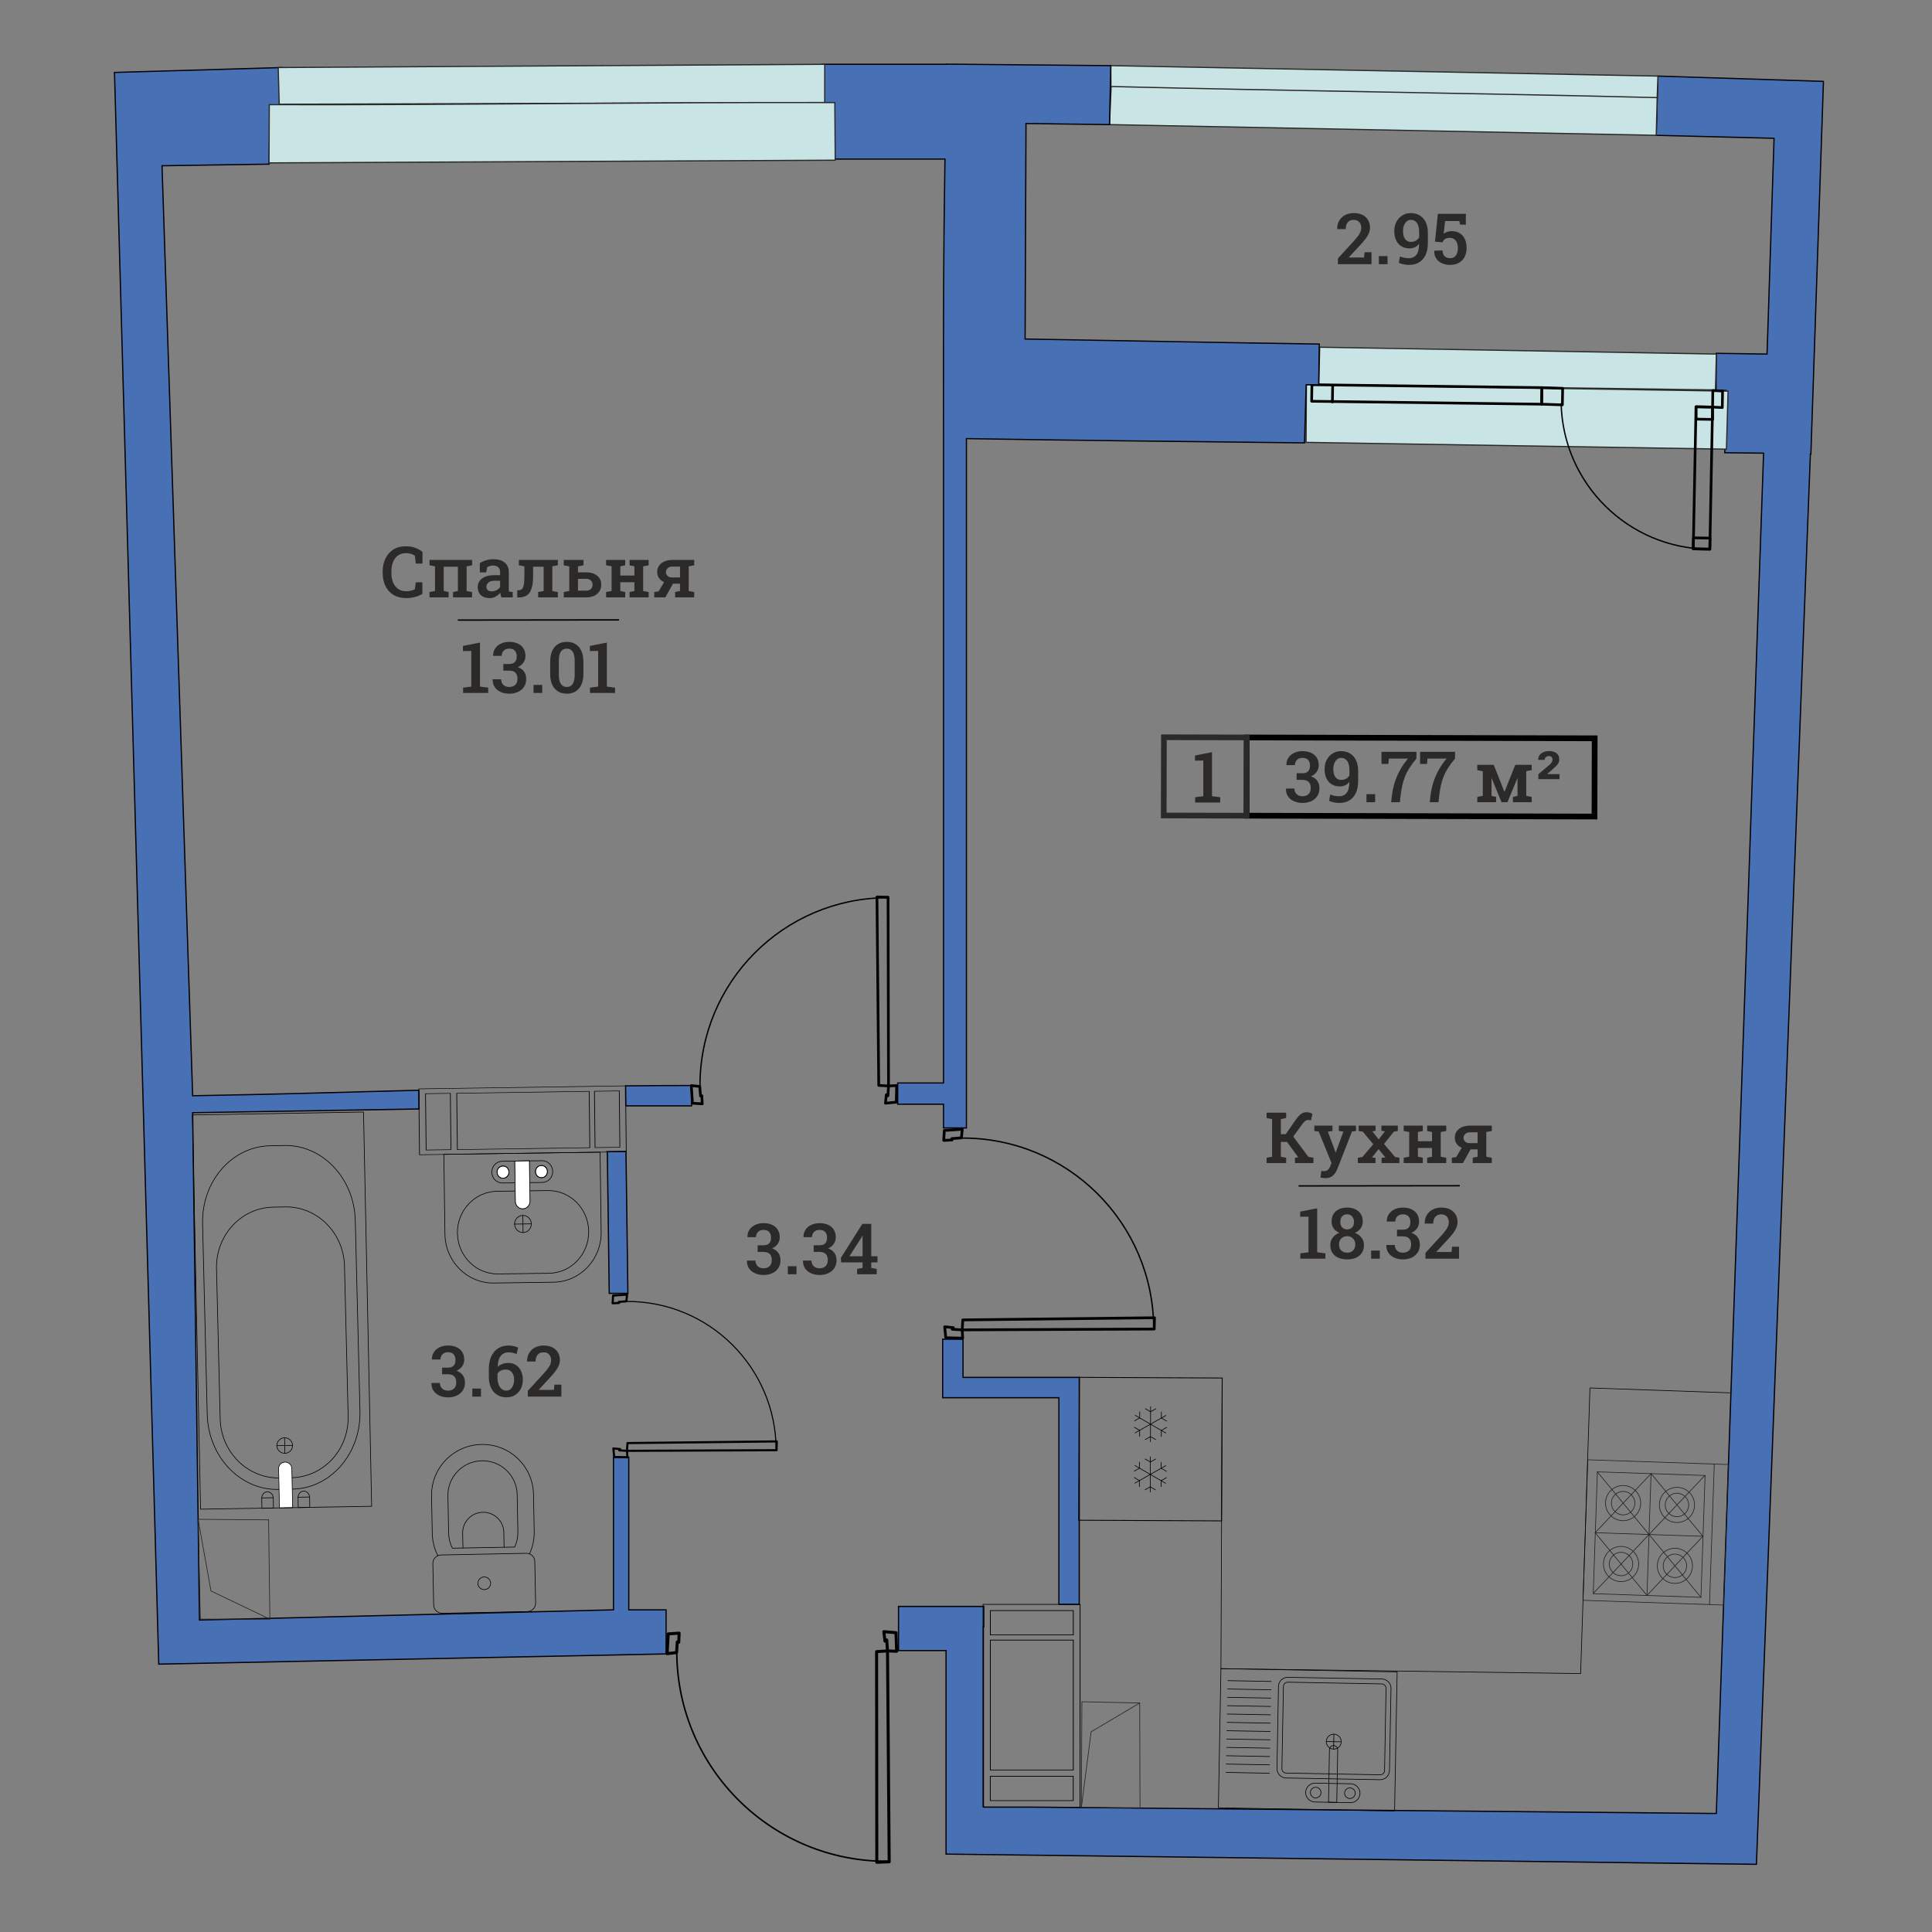 <?xml version="1.0" encoding="UTF-8"?>
<!DOCTYPE svg PUBLIC "-//W3C//DTD SVG 1.1//EN" "http://www.w3.org/Graphics/SVG/1.1/DTD/svg11.dtd">
<!-- Creator: CorelDRAW 2019 (64-Bit) -->
<svg xmlns="http://www.w3.org/2000/svg" xml:space="preserve" width="211.667mm" height="211.667mm" version="1.1" style="shape-rendering:geometricPrecision; text-rendering:geometricPrecision; image-rendering:optimizeQuality; fill-rule:evenodd; clip-rule:evenodd"
viewBox="0 0 21166.66 21166.66"
 xmlns:xlink="http://www.w3.org/1999/xlink"
 xmlns:xodm="http://www.corel.com/coreldraw/odm/2003">
 <rect x="0" y="0" width="21166.66" height="21166.66" fill="#808080" stroke="none"/>
 <defs>
  <style type="text/css">
   <![CDATA[
    .str1 {stroke:#2B2A29;stroke-width:13.23;stroke-miterlimit:22.926}
    .str0 {stroke:#020204;stroke-width:13.41;stroke-miterlimit:22.926}
    .str24 {stroke:#2B2A29;stroke-width:62.06;stroke-miterlimit:22.926}
    .str23 {stroke:black;stroke-width:62.72;stroke-miterlimit:22.926}
    .str12 {stroke:black;stroke-width:7.06;stroke-miterlimit:22.926}
    .str22 {stroke:#020204;stroke-width:7.06;stroke-miterlimit:22.926}
    .str10 {stroke:#231F20;stroke-width:7.06;stroke-miterlimit:22.926}
    .str25 {stroke:black;stroke-width:15.26;stroke-miterlimit:22.926}
    .str11 {stroke:black;stroke-width:7.06;stroke-linecap:round;stroke-linejoin:round;stroke-miterlimit:22.926}
    .str13 {stroke:#231F20;stroke-width:7.06;stroke-linecap:round;stroke-linejoin:round;stroke-miterlimit:22.926}
    .str20 {stroke:black;stroke-width:23.37;stroke-linecap:round;stroke-linejoin:round;stroke-miterlimit:10}
    .str19 {stroke:black;stroke-width:16.47;stroke-linecap:round;stroke-linejoin:round;stroke-miterlimit:10}
    .str7 {stroke:black;stroke-width:29.32;stroke-linecap:round;stroke-linejoin:round;stroke-miterlimit:10}
    .str3 {stroke:black;stroke-width:29.32;stroke-linecap:round;stroke-linejoin:round;stroke-miterlimit:10}
    .str6 {stroke:black;stroke-width:29.32;stroke-linecap:round;stroke-linejoin:round;stroke-miterlimit:10}
    .str5 {stroke:black;stroke-width:29.32;stroke-linecap:round;stroke-linejoin:round;stroke-miterlimit:10}
    .str4 {stroke:black;stroke-width:29.32;stroke-linecap:round;stroke-linejoin:round;stroke-miterlimit:10}
    .str9 {stroke:black;stroke-width:29.32;stroke-linecap:round;stroke-linejoin:round;stroke-miterlimit:10}
    .str8 {stroke:black;stroke-width:29.32;stroke-linecap:round;stroke-linejoin:round;stroke-miterlimit:10}
    .str14 {stroke:black;stroke-width:29.5;stroke-linecap:round;stroke-linejoin:round;stroke-miterlimit:10}
    .str21 {stroke:black;stroke-width:11.67;stroke-linecap:round;stroke-linejoin:round;stroke-miterlimit:10}
    .str2 {stroke:black;stroke-width:14.64;stroke-linecap:round;stroke-linejoin:round;stroke-miterlimit:10}
    .str16 {stroke:black;stroke-width:30.01;stroke-linecap:round;stroke-linejoin:round;stroke-miterlimit:10}
    .str15 {stroke:black;stroke-width:14.73;stroke-linecap:round;stroke-linejoin:round;stroke-miterlimit:10}
    .str17 {stroke:black;stroke-width:14.99;stroke-linecap:round;stroke-linejoin:round;stroke-miterlimit:10}
    .str18 {stroke:black;stroke-width:32.97;stroke-linecap:round;stroke-linejoin:round;stroke-miterlimit:10}
    .fil7 {fill:none}
    .fil5 {fill:none;fill-rule:nonzero}
    .fil2 {fill:none;fill-rule:nonzero}
    .fil3 {fill:#4770B5}
    .fil4 {fill:#C8E4E4}
    .fil8 {fill:#2B2A29;fill-rule:nonzero}
    .fil6 {fill:white;fill-rule:nonzero}
    .fil0 {fill:#4770B5}
    .fil1 {fill:#C8E4E4}
   ]]>
  </style>
 </defs>
 <g id="Layer_x0020_1">
  <path class="fil0 str0" d="M19977.4 891.52l-1813.25 -57.92 -18.76 648.98 1290.92 32.52 -71.55 2202.16 -5.62 161.67 -556.79 -7.92 -1.35 405.44 110.05 1.59 -14.78 681.95c141.96,1.25 283.57,2.87 425.17,4.79l-517.66 14903.3 -7487.77 -69.54 -538.23 -0.05 0 -4.95 -3.94 -0.04 0 -1970.52 4.59 0 0.07 -223.08 -934.48 0 0 483.34 520.84 0 0 2229.9 8878.25 111.87 591.13 -15452.06 5.47 0.09 137.69 -4081.52zm-8153.25 16685.56l0 -2263.72 0 -223.08 -223.07 0 -1050.33 0 0 -418.28 -223.08 0 0 418.28 0 223.08 223.08 0 1050.33 0 0 2263.7 223.07 0.02z"/>
  <g id="_1844725532512">
   <polygon class="fil1 str1" points="18804.15,3878.96 14458.28,3803.9 14447.83,4212.54 18794.11,4272.06 "/>
   <polygon class="fil1 str1" points="18932.54,4285.05 14312.69,4213.84 14309.11,4846.46 18914.63,4921.03 "/>
   <path class="fil2 str2" d="M18718.35 6016.87c-879.51,-10.08 -1593.22,-714.64 -1614.66,-1593.97"/>
   <polyline class="fil2 str3" points="18581.25,4456.83 18551.28,6013.25 18732.52,6016.31 18762.48,4459.92 18581.25,4456.83 "/>
   <polyline class="fil2 str4" points="18762.48,4459.92 18763.74,4595 18582.5,4591.93 18581.25,4456.83 18762.48,4459.92 "/>
   <polyline class="fil2 str5" points="18734.58,5895.52 18732.52,6016.31 18551.28,6013.25 18553.35,5892.44 18734.58,5895.52 "/>
   <polyline class="fil2 str6" points="14370.05,4396.08 16889.74,4428.16 16892.83,4246.92 14373.11,4214.85 14370.05,4396.08 "/>
   <line class="fil2 str7" x1="14600.48" y1="4222.24" x2="14597.41" y2= "4403.48" />
   <polyline class="fil2 str8" points="18872.1,4284.05 18765.55,4278.68 18762.48,4459.92 18869.02,4465.28 18872.1,4284.05 "/>
   <polyline class="fil2 str9" points="17120.19,4254.32 16892.83,4246.92 16889.74,4428.16 17117.13,4435.56 17120.19,4254.32 "/>
  </g>
  <g id="_1844725528992">
   <path class="fil1 str1" d="M18164.16 833.61c-1998.2,-38.11 -3996.37,-76.22 -5994.57,-114.33l1.81 262.15 5982.9 124.97 9.86 -272.79z"/>
   <path class="fil1 str1" d="M18155.87 1069.38c-1994.09,-49.05 -3988.25,-72.53 -5982.34,-121.6l-18 417.45 5989.87 117.35 10.47 -413.2z"/>
  </g>
  <path class="fil3 str0" d="M10370.57 704.32l-1362.83 0 0 443.68 130.13 0 0 594.76 1215.01 0c-16.2,1046.73 -17.84,1636.8 -16.04,3058.36l0 7063.83 -501.76 0 0 232.37 501.76 0 0 260.25 251.12 0 0 -260.25 0 -232.37 0 -7059.46c1234.69,20.85 2469.33,31.93 3704.12,46.61l18.04 -637.51 137.12 0.48 6.33 -445.52c-1198.58,-17.96 -2024.16,-34.76 -3222.67,-55.36l9.76 -2361.13 914.87 12.17 14.07 -645.94 -1799 -16.64 -0.03 1.67z"/>
  <path class="fil3 str0" d="M1739.19 18231.97l5558.36 -111.87 0 -483.01 -408.98 0 0 -1673.09 -167.31 0 0 1673.09 -4536.03 111.86 -74.58 -5558.46 2480.33 -40.78 -2.16 -205.17c-829.19,22.53 -1657.64,46.78 -2478.17,60.05l-335.58 -10188.6 1172.12 -17.54 15.45 -632.19 147.68 -6.98 -16.73 -419.21 -1839.14 53.56 484.74 17438.34zm4914.41 -5614.48l21.08 1552.49 204.49 0 -21.12 -1555.41 -204.45 2.92zm202.39 -501.58l720.61 0 0 -223.19c-240.35,0 -481.4,1.47 -722.92,4.07l2.31 219.12z"/>
  <g id="_1844725527968">
   <path class="fil4 str1" d="M9035.68 704.31c-1995.9,11.89 -3991.79,23.75 -5987.69,35.63l11.07 402.29 5976.41 -18.89 0.21 -419.03z"/>
   <path class="fil4 str1" d="M9146.26 1123.76c-2065.56,-5.37 -4130.25,28.32 -6195.82,22.94l-3.25 638.08 6203.46 -29.68 -4.39 -631.34z"/>
  </g>
  <g id="_1844725527040">
   <polygon class="fil5 str10" points="12486.47,18657.48 11853.05,18644.15 11847.24,19802.79 12489.64,19809.91 "/>
   <path class="fil5 str10" d="M12486.56 18657.48l-532.5 315.99 -106.81 829.9m639.31 -1145.89l0 0 0 0z"/>
  </g>
  <g id="_1844725520832">
   <path class="fil5 str11" d="M3814.43 15516.04c8.79,364.66 -268.94,666.16 -619.31,673.28l-131.6 2.55c-350.26,7.37 -642.59,-282.7 -651.42,-647.1l-39.98 -1645.88c-8.79,-364.35 268.84,-666.36 619.14,-673.47l131.81 -2.65c350.36,-7.18 642.45,282.98 651.15,647.38l40.21 1645.89z"/>
   <path class="fil5 str11" d="M3943.61 15461.29c11.12,462.58 -319.64,844.99 -737.83,853.22l-156.98 3.28c-417.95,8.79 -767.33,-359.53 -778.59,-822.07l-50.78 -2088.85c-11.05,-462.54 319.58,-845.27 737.63,-853.81l157.42 -3.28c417.91,-8.67 766.99,360.02 778.05,822.46l51.08 2089.05z"/>
   <path class="fil5 str11" d="M3117.63 15752.17c47.58,-0.82 87.18,36.73 88.08,83.51 0.84,46.9 -37.1,85.45 -84.62,86.31 -47.62,0.73 -87.08,-36.5 -87.98,-83.44 -0.86,-46.89 36.93,-85.74 84.52,-86.38z"/>
   <path class="fil6 str11" d="M3206.37 16517.95l-9.39 -429.09c-0.86,-39.49 -33.87,-70.9 -73.66,-70.24 -40.34,0.47 -71.87,33.09 -70.98,72.46l9.76 429.87 144.27 -3z"/>
   <path class="fil5 str11" d="M2995.8 16522.04l-1.48 -107.84c-0.79,-39.63 -29.87,-70.99 -64.73,-70.57 -35.25,0.48 -62.74,32.89 -61.95,72.42l1.85 108.3 126.31 -2.31z"/>
   <line class="fil5 str11" x1="2866.89" y1="16410.89" x2="2993.24" y2= "16408.58" />
   <line class="fil5 str11" x1="3264.67" y1="16403.44" x2="3391.01" y2= "16401.06" />
   <path class="fil5 str11" d="M3393.66 16514.46l-1.41 -107.74c-0.82,-39.67 -29.87,-71.21 -64.73,-70.55 -35.31,0.35 -62.85,33 -61.99,72.46l1.81 108.2 126.32 -2.37z"/>
   <line class="fil5 str11" x1="3121.32" y1="15919.81" x2="3117.94" y2= "15752.37" />
   <line class="fil5 str11" x1="3033.15" y1="15838.46" x2="3205.85" y2= "15835.64" />
   <polygon class="fil5 str11" points="3982.56,12183.13 2108.11,12215.04 2197.28,16534.45 4071.72,16502.62 "/>
  </g>
  <g id="_1844725519616">
   <path class="fil5 str11" d="M5868.12 17562.36c0.93,50.42 -39.65,92.75 -90.33,93.65l-932.9 18.49c-50.84,0.84 -92.6,-39.58 -93.68,-90.11l-8.82 -454.95c-0.95,-50.82 39.28,-92.43 90.16,-93.52l933.04 -18.06c50.6,-1.12 92.67,38.7 93.54,89.6l8.99 454.9z"/>
   <path class="fil5 str11" d="M5800.87 17024.14c34.89,-74.51 53.58,-157.8 51.85,-245.69l-7.86 -407.71c-6,-307.68 -261,-551.79 -569.52,-545.55 -308.67,5.99 -553.48,259.77 -547.44,567.44l8.05 407.85c1.45,87.61 23.45,170.14 61.05,243.14"/>
   <path class="fil5 str11" d="M4956.39 16961.94c-25.78,-51.17 -40.1,-106.8 -41.32,-164.8l-7.87 -407.97c-4.1,-208.46 163.09,-381.1 371.94,-385.3 209.6,-4.06 382.7,162.11 386.92,370.38l7.67 407.87c1.12,57.61 -10.5,114.07 -34.96,166.92l-682.38 12.9z"/>
   <path class="fil5 str11" d="M5072.01 16959.51l-3.24 -162.43c-2.35,-123.97 96.8,-226.58 221.32,-228.93 124.2,-2.69 227.29,96.25 229.78,219.99l3.01 163.07"/>
   <path class="fil5 str11" d="M5235.91 17347.42c0.78,38.39 32.36,68.78 70.96,67.89 38.29,-0.67 69.01,-32.33 68.28,-70.54 -0.7,-38.37 -32.54,-68.77 -71.05,-68.02 -38.2,0.74 -69.06,32.43 -68.19,70.67z"/>
  </g>
  <g id="_1844725514624">
   <path class="fil5 str11" d="M4862.64 12646.59l11.95 874.89c4.13,299.71 244.44,539.32 536.56,535.1l654.16 -9.08c292.04,-4.06 525.06,-250.09 520.92,-549.69l-11.8 -874.8 -1711.79 23.58z"/>
   <path class="fil5 str11" d="M6014.77 13949.55l-555.94 7.71c-243.81,3.48 -443.73,-196.57 -447.46,-446.87 -3.41,-250 191.41,-455.68 435.17,-458.98l555.91 -7.71c243.55,-3.37 443.87,196.97 447.22,446.53 3.36,250.29 -191.32,455.94 -434.9,459.32z"/>
   <path class="fil5 str11" d="M5937.96 12716.39l-435.31 5.94c-64.32,0.97 -115.62,55.34 -114.66,120.72 0.82,65.71 53.09,118.56 117.92,117.68l435.28 -6.16c64.17,-0.69 115.31,-54.76 114.28,-120.81 -0.84,-65.44 -53.67,-118.2 -117.51,-117.37z"/>
   <path class="fil5 str11" d="M5730.75 13503.64c-50.6,0.66 -92.38,-40.93 -93,-92.65 -0.66,-52.09 39.81,-94.82 90.41,-95.49 50.63,-0.63 92.39,40.81 92.94,92.79 0.87,51.92 -39.68,94.79 -90.35,95.35z"/>
   <path class="fil6 str11" d="M5640.31 12720.81l6.07 440.74c0.6,45.63 36.87,82.04 80.79,81.44 44.49,-0.55 79.62,-38.04 78.84,-83.4l-6.32 -441.3 -159.38 2.52z"/>
   <path class="fil6 str11" d="M5640.31 12720.81l6.07 440.74c0.6,45.63 36.87,82.04 80.79,81.44 44.49,-0.55 79.62,-38.04 78.84,-83.4l-6.32 -441.3 -159.38 2.52z"/>
   <path class="fil6 str12" d="M5997.01 12834.55c0.72,37.5 -27.81,67.74 -63.74,68.13 -36.99,0.8 -65.99,-28.87 -66.63,-66.26 -0.47,-36.8 28.31,-67.03 64.75,-67.7 35.96,-0.43 65.07,29.07 65.62,65.83z"/>
   <path class="fil5 str11" d="M5932.86 12902.96c-35.95,0.54 -65.65,-29.08 -66.18,-66.18 -0.43,-37.09 28.28,-67.43 64.26,-67.86 36.07,-0.54 65.88,29.11 66.23,66.13 0.7,36.96 -28.27,67.52 -64.31,67.91z"/>
   <path class="fil6 str12" d="M5576.08 12840.5c0.5,37.39 -28.18,67.8 -64.39,68.26 -36.32,0.56 -65.39,-29.02 -65.75,-66.36 -0.58,-36.99 27.95,-67.38 63.86,-67.8 36.32,-0.47 65.66,29.03 66.28,65.9z"/>
   <path class="fil5 str11" d="M5511.83 12908.87c-35.81,0.46 -65.39,-29.1 -66.08,-66.17 -0.29,-36.94 28.32,-67.73 64.47,-68 35.91,-0.61 65.43,29.03 65.93,66.23 0.42,36.84 -28.34,67.41 -64.32,67.94z"/>
   <line class="fil5 str11" x1="5728.17" y1="13317.77" x2="5730.54" y2= "13503.41" />
   <line class="fil5 str11" x1="5821.24" y1="13408.23" x2="5637.68" y2= "13410.99" />
  </g>
  <g id="_1847154306960">
   <rect class="fil5 str12" transform="matrix(1.312 0.006 0.006 -1.312 11818.1 16655.3)" width="1192.98" height="1192.95"/>
   <polyline class="fil5 str12" points="12663.57,15773.27 12604.36,15738.94 12544.62,15772.82 "/>
   <line class="fil5 str12" x1="12605.74" y1="15407.44" x2="12604.02" y2= "15798.43" />
   <polyline class="fil5 str12" points="12546.17,15432.6 12605.44,15466.85 12665.15,15433.19 "/>
   <polyline class="fil5 str12" points="12485.77,15739.01 12485.78,15670.43 12426.12,15635.56 "/>
   <line class="fil5 str12" x1="12776.28" y1="15505.91" x2="12433.5" y2= "15699.93" />
   <polyline class="fil5 str12" points="12723.96,15466.9 12724.02,15535.41 12783.57,15570.27 "/>
   <polyline class="fil5 str12" points="12426.51,15568.72 12486.27,15534.35 12487.01,15465.99 "/>
   <line class="fil5 str12" x1="12775.38" y1="15701.47" x2="12434.39" y2= "15504.44" />
   <polyline class="fil5 str12" points="12783.3,15637.26 12723.5,15671.44 12722.82,15740.02 "/>
   <polyline class="fil5 str12" points="12661.23,16323.65 12601.82,16289.35 12542.14,16323.13 "/>
   <line class="fil5 str12" x1="12603.17" y1="15957.78" x2="12601.61" y2= "16348.99" />
   <polyline class="fil5 str12" points="12543.72,15983.11 12603.09,16017.42 12662.8,15983.61 "/>
   <polyline class="fil5 str12" points="12483.26,16289.45 12483.27,16220.98 12423.75,16186.08 "/>
   <line class="fil5 str12" x1="12773.79" y1="16056.46" x2="12431.01" y2= "16250.52" />
   <polyline class="fil5 str12" points="12721.44,16017.41 12721.68,16085.93 12781.13,16120.64 "/>
   <polyline class="fil5 str12" points="12423.99,16119.13 12483.96,16084.91 12484.57,16016.29 "/>
   <line class="fil5 str12" x1="12772.79" y1="16251.9" x2="12431.91" y2= "16054.85" />
   <polyline class="fil5 str12" points="12780.89,16187.61 12721.02,16222 12720.31,16290.51 "/>
  </g>
  <g id="_1846716949440">
   <line class="fil5 str13" x1="17476.34" y1="16792.11" x2="18088.95" y2= "16144.58" />
   <line class="fil5 str13" x1="17498.84" y1="16124.12" x2="18066.29" y2= "16811.49" />
   <line class="fil5 str13" x1="17453.81" y1="17459.01" x2="18066.35" y2= "16811.61" />
   <line class="fil5 str13" x1="17476.34" y1="16792.11" x2="18043.82" y2= "17479.06" />
   <line class="fil5 str13" x1="17476.34" y1="16792.11" x2="18656.53" y2= "16831.48" />
   <polygon class="fil5 str13" points="18680.6,16165.16 17500.53,16125.25 17455.53,17460.13 18635.55,17500 "/>
   <polygon class="fil5 str13" points="18935.3,16044.91 17395.53,15993.12 17343.5,17532.73 18883.39,17584.67 "/>
   <path class="fil5 str13" d="M17720.04 17013.2c67.52,-21.95 139.98,14.91 162.04,82.22 21.86,67.37 -14.9,139.77 -82.34,161.8 -67.33,21.86 -139.9,-15.04 -161.77,-82.18 -21.89,-67.37 14.81,-139.97 82.07,-161.84z"/>
   <path class="fil5 str13" d="M17700.27 16951.92c101.23,-32.83 210.03,22.52 243,123.59 32.98,100.93 -22.31,209.86 -123.49,243.05 -101.09,32.84 -210.09,-22.63 -242.94,-123.55 -33.14,-101.12 22.2,-210.03 123.43,-243.09z"/>
   <path class="fil5 str13" d="M17974.93 16474.35c-3.68,106.24 -92.83,189.57 -199.29,185.94 -106.4,-3.87 -189.7,-93.09 -186.07,-199.51 3.77,-106.13 93.1,-189.28 199.44,-185.63 106.38,3.7 189.71,92.93 185.92,199.2z"/>
   <path class="fil5 str13" d="M17910.96 16472.61c-2.24,70.74 -61.84,126.33 -132.76,124.01 -70.67,-2.2 -126.51,-61.74 -124.17,-132.89 2.37,-70.53 61.89,-126.43 132.67,-123.88 70.99,2.19 126.67,61.56 124.26,132.76z"/>
   <line class="fil5 str13" x1="18656.53" y1="16831.47" x2="18043.86" y2= "17479.03" />
   <line class="fil5 str13" x1="18634.29" y1="17498.81" x2="18066.29" y2= "16811.47" />
   <line class="fil5 str13" x1="18088.87" y1="16144.3" x2="18043.82" y2= "17479.06" />
   <line class="fil5 str13" x1="18781.33" y1="16039.75" x2="18729.03" y2= "17579.48" />
   <line class="fil5 str13" x1="18678.83" y1="16164.35" x2="18066.25" y2= "16811.43" />
   <line class="fil5 str13" x1="18656.53" y1="16831.58" x2="18088.8" y2= "16144.25" />
   <path class="fil5 str13" d="M18290.34 16971.97c100.88,-32.91 209.84,22.32 242.77,123.48 32.89,100.92 -22.2,209.74 -123.5,242.63 -100.93,32.98 -209.7,-22.2 -242.75,-123.27 -32.73,-101.14 22.53,-209.91 123.48,-242.84z"/>
   <path class="fil5 str13" d="M18310.25 17032.82c67.52,-21.99 139.95,14.84 161.95,82.49 22.14,67.35 -14.84,140.12 -82.28,161.84 -67.45,22.07 -140.1,-14.71 -162.08,-82.26 -22.09,-67.38 14.92,-140.01 82.41,-162.07z"/>
   <path class="fil5 str13" d="M18501.04 16492.44c-2.61,71.02 -62.13,126.48 -132.92,123.96 -70.85,-2.43 -126.57,-61.94 -123.96,-132.85 2.31,-70.73 61.97,-126.22 132.84,-123.9 70.92,2.57 126.35,62.13 124.04,132.79z"/>
   <path class="fil5 str13" d="M18565 16494.42c-3.59,106.52 -92.91,189.57 -199.14,185.82 -106.16,-3.71 -189.67,-92.92 -186.03,-199.19 3.88,-106.15 93.01,-189.46 199.32,-185.77 106.38,3.58 189.6,92.9 185.85,199.14z"/>
  </g>
  <g id="_1844886773984">
   <path class="fil5 str11" d="M15239.62 18498.26c1.04,-56.35 -43.64,-102.24 -99.41,-103.36l-1029.76 -18.41c-56.41,-1.11 -102.22,43.25 -103.81,99.17l-16.36 900.23c-1.16,55.47 43.68,101.65 99.92,103.28l1029.37 19c56.11,0.66 102.35,-44.1 103.17,-99.99l16.88 -899.92z"/>
   <path class="fil5 str11" d="M14091.24 19425.28c-26.33,-0.54 -47.42,-22.05 -47,-48.41l16.83 -899.92c0.09,-26.04 22.01,-47.47 48.2,-47.13l1030.05 18.87c25.64,0.56 46.44,22.44 46,48.45l-16.17 900.18c-0.5,26.36 -22.14,47.2 -48.45,46.9l-1029.46 -18.94z"/>
   <path class="fil5 str11" d="M14535.08 19108.31c-14.9,-42.51 7.71,-89.15 50.36,-104.15 42.54,-14.9 89.26,7.56 104.26,50.26 14.91,42.51 -7.7,89.15 -50.43,104.08 -42.62,14.99 -89.23,-7.5 -104.19,-50.19z"/>
   <line class="fil5 str11" x1="14613.77" y1="18999.35" x2="14610.81" y2= "19160.13" />
   <line class="fil5 str11" x1="14530.45" y1="19080.05" x2="14694.46" y2= "19082.89" />
   <path class="fil5 str11" d="M14899.9 19647.87c0.85,-56.86 -44.95,-104.37 -101.72,-105l-388.12 -7.15c-57.22,-1.44 -104.77,44.29 -105.28,100.8 -1.32,57.44 44.36,104.7 101.22,105.95l387.98 7.22c57.61,1.03 105.01,-44.74 105.92,-101.82z"/>
   <path class="fil5 str11" d="M14645.4 19746.78l10.56 -576.8c0.45,-24.83 -19.01,-45.74 -44.22,-46.27 -25.13,-0.57 -45.77,19.15 -46.68,44.39l-10.09 576.75 90.43 1.93z"/>
   <path class="fil5 str11" d="M14847.76 19647.09c-0.74,32.2 -27.27,57.76 -59.32,57.06 -32.02,-0.66 -57.62,-27.26 -56.89,-59.34 0.5,-32.17 27.12,-57.7 59.11,-57.07 32.27,0.68 57.66,27.26 57.1,59.35z"/>
   <path class="fil5 str11" d="M14472.89 19640.11c-0.58,32.32 -27.15,58.27 -59.32,57.7 -32.25,-0.46 -57.92,-27.02 -57.39,-59.34 0.48,-32.42 26.9,-58.26 59.28,-57.68 32.13,0.43 57.9,27.04 57.43,59.32z"/>
   <polygon class="fil5 str11" points="13348.35,19805.72 15278.82,19841.02 15306.86,18316.85 13376.4,18281.38 "/>
   <line class="fil5 str11" x1="13451.9" y1="18412.84" x2="13926.29" y2= "18421.46" />
   <line class="fil5 str11" x1="13450.23" y1="18504.29" x2="13924.85" y2= "18513.17" />
   <line class="fil5 str11" x1="13448.24" y1="18595.54" x2="13923.24" y2= "18604.22" />
   <line class="fil5 str11" x1="13446.67" y1="18687.22" x2="13921.1" y2= "18695.62" />
   <line class="fil5 str11" x1="13444.94" y1="18778.48" x2="13919.9" y2= "18787.16" />
   <line class="fil5 str11" x1="13443.69" y1="18870" x2="13918.27" y2= "18878.42" />
   <line class="fil5 str11" x1="13441.45" y1="18961.42" x2="13916.49" y2= "18969.8" />
   <line class="fil5 str11" x1="13439.9" y1="19052.48" x2="13914.55" y2= "19060.9" />
   <line class="fil5 str11" x1="13438.54" y1="19144.02" x2="13913.04" y2= "19152.71" />
   <line class="fil5 str11" x1="13436.56" y1="19235.43" x2="13911.16" y2= "19244.2" />
   <line class="fil5 str11" x1="13434.75" y1="19326.79" x2="13909.78" y2= "19335.28" />
   <line class="fil5 str11" x1="13433.36" y1="19418.22" x2="13908.23" y2= "19427.2" />
  </g>
  <g id="_1844886755808">
   <polygon class="fil5 str10" points="2956.74,17739.29 2195.02,17739.01 2170.1,16645.19 2942.72,16651.53 "/>
   <path class="fil5 str10" d="M2956.85 17739.3l-645.42 -309.1 -141.32 -785.56m786.74 1094.66l0 0 0 0z"/>
  </g>
  <g id="_1844727272752">
   <polyline class="fil5 str14" points="9734.55,11897.86 9824.11,11893.1 9819.21,12075.42 9700.84,12086.56 9710.5,11993.81 9728.07,12005 9734.55,11897.86 "/>
   <polyline class="fil5 str14" points="7693.71,12093.38 7586.54,12086.95 7573.86,11893.4 7666.62,11903.06 7674.57,12007.01 7688.95,12003.82 7693.71,12093.38 "/>
   <polyline class="fil5 str14" points="9729.35,9829.93 9607.8,9826.69 9627.37,11891.4 9734.55,11897.86 9729.35,9829.93 "/>
   <path class="fil5 str15" d="M7668.81 11898.12c-3.23,-1135.98 915.06,-2059.53 2051.07,-2062.77"/>
  </g>
  <g id="_1844727267056">
   <polyline class="fil5 str16" points="10541.88,14569.73 10546.88,14660.82 10361.42,14656.15 10349.88,14535.77 10444.25,14545.44 10432.89,14563.33 10541.88,14569.73 "/>
   <polyline class="fil5 str16" points="10339.45,12494.14 10345.81,12385.12 10542.66,12371.89 10533,12466.25 10427.28,12474.52 10430.55,12489.14 10339.45,12494.14 "/>
   <polyline class="fil5 str16" points="12645.36,14560.84 12648.45,14437.19 10548.27,14460.7 10541.88,14569.73 12645.36,14560.84 "/>
   <path class="fil5 str17" d="M10538.03 12468.47c1155.51,-5.26 2096.53,927.21 2101.8,2082.75"/>
  </g>
  <g id="_1844727259376">
   <polyline class="fil5 str18" points="9723.42,18086.84 9823.56,18091.1 9815.95,17887.42 9683.54,17876.35 9695.42,17979.9 9714.93,17967.18 9723.42,18086.84 "/>
   <polyline class="fil5 str18" points="7440.45,17892.29 7320.76,17900.73 7308.87,18117.17 7412.41,18105.29 7420.07,17989.03 7436.19,17992.43 7440.45,17892.29 "/>
   <polyline class="fil5 str18" points="9741.87,20397.84 9606.08,20402.9 9603.73,18095.32 9723.42,18086.84 9741.87,20397.84 "/>
   <path class="fil5 str19" d="M7414.92 18110.79c9.71,1269.52 1046.76,2290.82 2316.31,2281.11"/>
  </g>
  <g id="_1846558257264">
   <polyline class="fil5 str20" points="6869.61,15895.06 6873.5,15966 6729.06,15962.36 6720.08,15868.61 6793.57,15876.14 6784.73,15890.08 6869.61,15895.06 "/>
   <polyline class="fil5 str20" points="6711.96,14278.59 6716.91,14193.68 6870.22,14183.38 6862.69,14256.87 6780.36,14263.31 6782.9,14274.7 6711.96,14278.59 "/>
   <polyline class="fil5 str20" points="8507.8,15888.14 8510.2,15791.84 6874.59,15810.15 6869.61,15895.06 8507.8,15888.14 "/>
   <path class="fil5 str21" d="M6866.61 14258.6c899.91,-4.1 1632.78,722.11 1636.89,1622.05"/>
  </g>
  <path class="fil7 str22" d="M13389.97 15097.16l-13.56 3184.22 3940.64 53.91m0 0l102.18 -3129.01 1544.6 53.65"/>
  <g id="_1846558275920">
   <rect class="fil5 str12" transform="matrix(-1.096 0.016 -0.009 -0.828 6861.28 12618.4)" width="2066.57" height="871.82"/>
   <rect class="fil5 str12" transform="matrix(-1.096 0.016 -0.009 -0.828 4940.68 12595.6)" width="248.12" height="745.43"/>
   <rect class="fil5 str12" transform="matrix(-1.096 0.016 -0.009 -0.828 6791.28 12569.1)" width="248.12" height="745.43"/>
   <rect class="fil5 str12" transform="matrix(-1.096 0.016 -0.009 -0.828 6461.8 12573.8)" width="1323.94" height="745.43"/>
  </g>
  <g id="_1847515944480">
   <rect class="fil5 str12" transform="matrix(-0 1.075 -1.219 -0 11833.1 17577.1)" width="2066.57" height="871.82"/>
   <rect class="fil5 str12" transform="matrix(-0 1.075 -1.219 -0 11758.2 19460.3)" width="248.12" height="745.43"/>
   <rect class="fil5 str12" transform="matrix(-0 1.075 -1.219 -0 11758.8 17645.2)" width="248.12" height="745.43"/>
   <rect class="fil5 str12" transform="matrix(-0 1.075 -1.219 -0 11758.7 17968.4)" width="1323.94" height="745.43"/>
  </g>
  <g id="_1847515926272">
   <polygon class="fil5 str23" points="17468.96,8945.85 17471.07,8088.96 13659.37,8079.58 13657.26,8936.47 "/>
   <polygon class="fil5 str24" points="12749.61,8934.24 13657.26,8936.47 13659.37,8079.32 12751.72,8077.09 "/>
   <path class="fil8" d="M14270.14 8796.96c-34.67,-0.13 -65.84,-6.21 -93.4,-18.63 -27.68,-12.41 -49.54,-30.14 -65.45,-53.29 -15.91,-23.02 -23.41,-50.96 -22.76,-83.56l0.77 -2.2 92.1 0c0,16.69 3.62,31.17 10.87,43.72 7.11,12.55 17.33,22.38 30.65,29.62 13.33,7.12 28.98,10.74 47.22,10.74 28.07,0 50.06,-7.76 66.1,-23.28 16.03,-15.53 24.05,-37.9 24.05,-66.88 0,-29.36 -7.63,-51.48 -22.76,-66.49 -15.14,-15.13 -38.55,-22.63 -70.11,-22.63l-62.09 0 0 -72.7 63.64 0c19.41,0 35.32,-3.36 47.6,-10.09 12.16,-6.72 21.22,-16.3 26.91,-28.71 5.69,-12.55 8.54,-27.43 8.54,-44.63 0,-27.03 -6.99,-47.86 -20.96,-62.61 -13.84,-14.87 -34.15,-22.24 -60.92,-22.24 -16.69,0 -31.18,3.23 -43.59,9.83 -12.42,6.59 -22.12,15.78 -28.98,27.68 -6.98,11.9 -10.48,25.74 -10.48,41.65l-92.48 0 -0.78 -2.2c-0.65,-28.59 6.34,-54.33 21.08,-77.09 14.75,-22.9 35.58,-40.88 62.35,-54.07 26.78,-13.07 57.43,-19.66 92.1,-19.66 54.07,0 97.27,13.58 129.61,40.74 32.34,27.16 48.51,65.71 48.51,115.77 0,24.45 -6.99,47.47 -21.09,68.95 -13.97,21.47 -35.05,38.54 -62.99,51.09 31.56,10.86 54.84,27.68 69.85,50.45 15,22.76 22.51,48.89 22.51,78.51 0,33.5 -7.89,62.48 -23.8,86.67 -15.91,24.32 -37.9,42.94 -65.97,56.01 -28.07,12.93 -60.02,19.4 -95.85,19.53zm405.77 0c-19.14,-0.13 -38.8,-1.94 -59.11,-5.69 -20.18,-3.88 -38.55,-9.57 -55.24,-17.08l12.16 -70.1c15.65,6.46 31.69,11.38 48.12,14.61 16.43,3.11 33.5,4.66 51.48,4.66 33.89,0 60.54,-12.16 79.94,-36.61 19.54,-24.32 29.5,-62.73 30.01,-115.38l-1.16 -5.69c-11.38,16.43 -25.87,28.97 -43.59,37.51 -17.72,8.67 -37.39,12.94 -59.12,12.94 -33.89,0 -63.38,-7.51 -88.47,-22.51 -25.23,-15.01 -44.63,-36.74 -58.34,-65.19 -13.84,-28.46 -20.7,-62.48 -20.7,-102.19 0,-37.9 7.76,-71.66 23.55,-101.28 15.65,-29.76 36.99,-53.17 64.15,-70.11 27.17,-17.08 57.69,-25.61 91.58,-25.61 37.9,0 70.89,8.4 99.09,25.22 28.2,16.81 50.06,41.39 65.71,73.86 15.65,32.47 23.54,72.18 23.54,119.13l0 111.5c0,51.48 -8.67,95.08 -25.74,130.52 -17.2,35.44 -41,62.22 -71.53,80.33 -30.4,18.11 -65.84,27.03 -106.33,27.16zm17.46 -252.49c21.48,0 39.97,-4.4 55.37,-13.46 15.39,-8.92 27.16,-20.69 35.31,-35.44l0 -58.73c0,-43.97 -8.15,-77.22 -24.19,-99.85 -16.04,-22.64 -38.55,-33.89 -67.65,-33.89 -16.17,0 -30.66,5.43 -43.46,16.16 -12.94,10.74 -23.03,25.36 -30.4,43.85 -7.24,18.63 -11,39.72 -11,63.13 0,24.06 3.37,44.88 9.84,62.6 6.59,17.6 16.29,31.31 29.23,41.14 12.93,9.7 28.59,14.49 46.95,14.49zm277.33 244.47l0 -88.35 95.2 0 0 88.35 -95.2 0zm270.99 0l5.69 -57.56c6.34,-55.88 17.08,-108.01 32.21,-156.52 15.14,-48.5 34.8,-94.55 58.99,-138.14 24.06,-43.6 53.16,-85.51 87.31,-125.61l-209.55 0 -4.92 58.34 -76.18 0 0 -132.32 382.75 0 0 73.98c-31.05,36.87 -56.92,71.54 -77.35,104 -20.44,32.47 -37,64.81 -49.42,97.02 -12.54,32.21 -22.5,66.1 -29.75,101.54 -7.37,35.44 -13.58,74.76 -18.62,117.71l-5.7 57.56 -95.46 0zm422.98 0l5.69 -57.56c6.34,-55.88 17.08,-108.01 32.21,-156.52 15.14,-48.5 34.8,-94.55 58.99,-138.14 24.06,-43.6 53.16,-85.51 87.31,-125.61l-209.55 0 -4.92 58.34 -76.18 0 0 -132.32 382.75 0 0 73.98c-31.05,36.87 -56.92,71.54 -77.35,104 -20.44,32.47 -37,64.81 -49.42,97.02 -12.54,32.21 -22.5,66.1 -29.75,101.54 -7.37,35.44 -13.58,74.76 -18.62,117.71l-5.7 57.56 -95.46 0zm520.25 0l0 -58.34 60.67 -11.38 0 -270.22 -60.67 -11.38 0 -58.72 60.67 0 119.39 0 116.68 294.4 2.32 0 117.46 -294.4 119.78 0 59.89 0 0 58.72 -59.89 11.38 0 270.22 59.89 11.38 0 58.34 -205.8 0 0 -58.34 50.44 -11.38 0 -191.44 -2.32 -0.65 -108.01 261.81 -64.81 0 -107.62 -261.55 -2.2 0.39 0 191.44 50.32 11.38 0 58.34 -206.19 0zm900.81 -252.75l0 -54.98 -133.75 0 -0.78 -2.33 48.51 -41.65c20.18,-17.46 36.48,-32.21 48.76,-44.36 12.16,-12.03 21.09,-23.55 26.52,-34.41 5.43,-10.87 8.15,-23.16 8.15,-36.74 0,-29.62 -9.83,-52.51 -29.36,-68.81 -19.66,-16.3 -47.09,-24.45 -82.53,-24.45 -24.45,0 -45.79,4.27 -63.77,12.68 -18.11,8.53 -31.95,19.79 -41.52,34.14 -9.57,14.23 -13.84,30.14 -12.94,47.48l0.78 2.32 69.72 0c0,-12.41 4.01,-22.37 12.03,-30.13 7.89,-7.64 19.4,-11.52 34.67,-11.52 13.32,0 23.15,3.63 29.49,10.74 6.34,7.24 9.44,16.3 9.44,27.16 0,10.61 -2.33,20.31 -7.11,29.11 -4.79,8.92 -15.27,20.18 -31.44,33.76l-116.02 97.01 0 54.98 231.15 0z"/>
   <polygon class="fil8" points="13093.63,8792.56 13093.63,8734.22 13183.4,8722.84 13183.4,8332.46 13092.08,8333.23 13092.08,8277.22 13278.47,8240.75 13278.47,8722.84 13368.37,8734.22 13368.37,8792.56 "/>
  </g>
  <g id="_1844728738736">
   <path class="fil8" d="M13876.91 12742.26l0 -58.34 60.15 -11.38 0 -411.99 -60.15 -11.38 0 -58.72 214.08 0 0 58.72 -58.34 11.38 0 165.32 53.81 0 112.54 -162.21c21.47,-29.62 40.74,-49.93 57.95,-61.18 17.2,-11.26 36.6,-16.95 58.33,-16.95 13.2,0 24.71,1.68 34.67,4.92 10.09,3.36 19.53,7.89 28.72,13.71l-15.27 70.11c-5.95,-1.3 -11.38,-2.33 -16.04,-3.24 -4.65,-0.9 -9.44,-1.29 -14.22,-1.29 -11.13,0 -21.48,3.23 -31.05,9.57 -9.57,6.47 -20.7,18.24 -33.37,35.05l-99.73 138.02 165.7 222.1 55.23 9.44 0 58.34 -202.69 0 0 -58.34 35.96 -4.91 -1.04 -1.56 -122.11 -167.12 -67.39 0 0 162.21 58.34 11.38 0 58.34 -214.08 0zm643 165.57c-7.76,0 -16.81,-0.78 -27.03,-2.2 -10.22,-1.55 -19.14,-3.49 -26.78,-5.69l10.61 -71.66c4.53,0.77 10.09,1.42 16.56,1.94 6.34,0.52 11.51,0.65 15.26,0.78 15.91,-0.13 29.36,-5.05 40.23,-15.01 10.87,-9.96 19.66,-23.8 26.52,-41.52l12.54 -32.99 -140.21 -343.68 -47.86 -6.86 0 -58.72 198.68 0 0 58.72 -50.45 7.63 71.28 190.93 12.41 35.7 2.33 0 84.08 -227.02 -50.32 -7.24 0 -58.72 188.34 0 0 58.72 -44.37 6.47 -158.84 406.68c-7.5,19.14 -16.95,36.61 -28.2,52.39 -11.25,15.78 -25.35,28.33 -42.43,37.51 -17.07,9.31 -37.77,13.84 -62.35,13.84zm356.62 -165.57l0 -58.34 49.54 -7.63 119.4 -140.22 -114.48 -137.5 -45.79 -7.63 0 -58.72 185.36 0 0 57.17 -35.7 4.66 69.72 89.38 68.94 -89.38 -38.93 -4.66 0 -57.17 179.93 0 0 58.72 -43.98 7.63 -107.62 134.53 121.72 143.19 46.95 7.63 0 58.34 -195.19 0 0 -56.91 41.39 -4.53 -74.37 -91.32 -72.31 91.71 38.67 4.14 0 56.91 -193.25 0zm502.15 0l0 -58.34 60.15 -11.38 0 -270.22 -60.15 -11.38 0 -58.72 209.16 0 0 58.72 -53.42 11.38 0 100.77 154.57 0 0 -100.77 -53.42 -11.38 0 -58.72 53.42 0 95.46 0 60.28 0 0 58.72 -60.28 11.38 0 270.22 60.28 11.38 0 58.34 -209.16 0 0 -58.34 53.42 -11.38 0 -95.85 -154.57 0 0 95.85 53.42 11.38 0 58.34 -209.16 0zm527.5 0l0 -58.34 48.11 -7.24 59.89 -101.54c-24.57,-10.61 -43.33,-25.61 -56.26,-44.89 -13.07,-19.4 -19.54,-41.52 -19.54,-66.48 0,-25.87 6.73,-48.64 20.44,-68.43 13.58,-19.79 32.99,-35.31 58.21,-46.44 25.09,-11.12 54.84,-16.68 89.25,-16.68l237.49 0 0 58.72 -60.15 11.38 0 270.22 60.15 11.38 0 58.34 -208.77 0 0 -58.34 53.42 -11.38 0 -80.33 -77.22 0 -83.43 150.05 -121.59 0zm195.83 -218.35l86.41 0 0 -118.48 -82.14 0c-23.54,0 -41.52,6.08 -53.81,18.37 -12.42,12.16 -18.62,26.25 -18.62,42.16 0,15.66 5.82,29.24 17.46,40.75 11.64,11.51 28.46,17.2 50.7,17.2zm-1856 1265.84l0 -58.34 89.77 -11.38 0 -390.38 -91.32 0.77 0 -56.01 186.39 -36.47 0 482.09 89.9 11.38 0 58.34 -274.74 0zm513.4 8.02c-36.87,-0.13 -69.08,-6.08 -96.76,-18.24 -27.68,-12.16 -49.28,-30.01 -64.8,-53.42 -15.53,-23.54 -23.29,-52.26 -23.29,-86.41 0,-30.52 8.8,-57.43 26.52,-80.58 17.59,-23.03 41.65,-40.62 71.92,-52.52 -26.52,-11.25 -47.21,-27.68 -62.09,-49.03 -14.87,-21.34 -22.38,-46.04 -22.38,-74.11 0,-32.86 7.12,-60.54 21.22,-83.31 14.1,-22.76 34.02,-40.1 59.63,-52.12 25.74,-12.03 55.49,-17.98 89.25,-17.98 33.89,0 63.64,5.95 89.25,17.98 25.74,12.02 45.79,29.36 60.28,52.12 14.62,22.77 21.86,50.45 21.86,83.31 0,28.07 -7.76,52.77 -23.15,74.11 -15.39,21.35 -36.22,37.78 -62.48,49.03 30.27,11.9 54.33,29.49 72.18,52.77 17.72,23.16 26.65,49.93 26.65,80.33 0,34.15 -7.64,62.87 -23.16,86.41 -15.39,23.41 -36.86,41.26 -64.54,53.42 -27.69,12.16 -59.64,18.11 -96.11,18.24zm0 -73.6c17.72,0 33.24,-3.62 46.69,-11 13.33,-7.24 23.67,-17.72 31.05,-31.04 7.37,-13.45 10.99,-29.23 10.99,-47.34 0,-18.24 -3.75,-34.15 -11.38,-47.99 -7.63,-13.71 -18.11,-24.45 -31.69,-31.95 -13.45,-7.63 -28.98,-11.39 -46.44,-11.39 -17.33,0 -32.73,3.76 -46.05,11.39 -13.19,7.5 -23.67,18.24 -31.17,31.95 -7.63,13.84 -11.38,29.75 -11.38,47.99 0,27.81 8.14,49.67 24.44,65.58 16.3,15.91 37.9,23.8 64.94,23.8zm0 -255.08c15,0 28.07,-3.24 39.19,-9.96 11.25,-6.73 20.05,-16.3 26.39,-28.59 6.34,-12.42 9.44,-26.9 9.44,-43.59 0,-16.43 -3.23,-30.92 -9.57,-43.2 -6.47,-12.42 -15.39,-22.12 -26.52,-29.24 -11.25,-7.11 -24.45,-10.6 -39.71,-10.6 -22.64,0 -40.87,7.5 -54.33,22.5 -13.45,15.14 -20.31,35.19 -20.31,60.54 0,24.96 6.86,44.88 20.31,59.89 13.46,14.87 31.95,22.25 55.11,22.25zm610.54 328.68c-34.67,-0.13 -65.84,-6.21 -93.4,-18.63 -27.68,-12.41 -49.54,-30.14 -65.45,-53.29 -15.91,-23.02 -23.41,-50.96 -22.76,-83.56l0.77 -2.2 92.1 0c0,16.69 3.62,31.17 10.87,43.72 7.11,12.55 17.33,22.38 30.65,29.62 13.33,7.12 28.98,10.74 47.22,10.74 28.07,0 50.06,-7.76 66.1,-23.28 16.03,-15.53 24.05,-37.9 24.05,-66.88 0,-29.36 -7.63,-51.48 -22.76,-66.49 -15.14,-15.13 -38.55,-22.63 -70.11,-22.63l-62.09 0 0 -72.7 63.64 0c19.41,0 35.32,-3.36 47.6,-10.09 12.16,-6.72 21.22,-16.3 26.91,-28.71 5.69,-12.55 8.54,-27.43 8.54,-44.63 0,-27.03 -6.99,-47.86 -20.96,-62.61 -13.84,-14.87 -34.15,-22.24 -60.92,-22.24 -16.69,0 -31.18,3.23 -43.59,9.83 -12.42,6.59 -22.12,15.78 -28.98,27.68 -6.98,11.9 -10.48,25.74 -10.48,41.65l-92.48 0 -0.78 -2.2c-0.65,-28.59 6.34,-54.33 21.08,-77.09 14.75,-22.9 35.58,-40.88 62.35,-54.07 26.78,-13.07 57.43,-19.66 92.1,-19.66 54.07,0 97.27,13.58 129.61,40.74 32.34,27.16 48.51,65.71 48.51,115.77 0,24.45 -6.99,47.47 -21.09,68.95 -13.97,21.47 -35.05,38.54 -62.99,51.09 31.56,10.86 54.84,27.68 69.85,50.45 15,22.76 22.51,48.89 22.51,78.51 0,33.5 -7.89,62.48 -23.8,86.67 -15.91,24.32 -37.9,42.94 -65.97,56.01 -28.07,12.93 -60.02,19.4 -95.85,19.53zm247.06 -8.02l0 -63.25 179.67 -195.97c19.4,-21.99 34.66,-40.88 45.79,-56.79 11.12,-15.91 19.01,-30.52 23.54,-43.59 4.53,-13.19 6.72,-26.39 6.72,-39.84 0,-23.93 -6.98,-44.37 -21.21,-61.05 -14.1,-16.56 -34.54,-24.97 -61.31,-24.97 -28.33,0 -50.06,8.93 -65.19,26.78 -15.14,17.72 -22.77,42.56 -22.77,74.38l-92.49 0 -0.77 -2.2c-0.65,-32.6 6.21,-61.96 20.95,-88.09 14.62,-26.26 35.7,-46.96 63.38,-62.22 27.69,-15.26 60.67,-22.89 98.7,-22.89 36.74,0 68.17,6.72 94.43,20.04 26.25,13.46 46.56,31.95 60.79,55.76 14.36,23.67 21.47,51.09 21.47,82.26 0,20.96 -4.01,41.27 -12.03,60.93 -7.89,19.79 -19.92,40.23 -35.96,61.44 -16.04,21.21 -36.21,44.76 -60.4,70.88l-123.15 132.98 0.78 1.94 165.18 0 5.69 -57.3 76.19 0 0 130.77 -368 0zm-595.02 0l0 -88.35 95.2 0 0 88.35 -95.2 0z"/>
   <line class="fil5 str25" x1="14227.49" y1="12992.67" x2="15993.18" y2= "12990.64" />
  </g>
  <g id="_1844728755312">
   <path class="fil8" d="M4450.57 6552.54c-54.32,-0.13 -100.76,-11.64 -139.31,-34.8 -38.54,-23.02 -67.91,-55.36 -88.34,-97.01 -20.31,-41.52 -30.4,-89.77 -30.4,-144.87l0 -14.1c0,-53.81 10.09,-101.41 30.27,-143.07 20.18,-41.52 49.15,-74.24 86.79,-98.04 37.64,-23.93 82.53,-35.83 134.92,-35.83 36.6,0 70.62,5.43 101.92,16.29 31.31,10.87 58.6,26.13 81.88,45.79l0 127.42 -72.82 0 -9.83 -85.38c-8.28,-5.95 -17.59,-11.12 -27.68,-15.52 -10.09,-4.27 -21.09,-7.5 -33.12,-9.83 -12.03,-2.2 -25.09,-3.36 -39.19,-3.36 -33.11,0 -61.57,8.28 -85.11,24.96 -23.68,16.69 -41.66,40.1 -54.07,70.11 -12.29,30.14 -18.5,65.32 -18.5,105.81l0 14.75c0,41.91 6.6,78 19.66,108.13 13.19,30.27 32.08,53.43 56.66,69.6 24.7,16.16 54.2,24.18 88.47,24.18 16.69,0 33.25,-1.94 49.55,-5.82 16.29,-3.88 30.52,-9.05 42.94,-15.39l10.22 -77.22 72.05 0 0 126.5c-21.22,13.97 -47.22,25.1 -77.87,33.76 -30.79,8.54 -63.77,12.81 -99.09,12.94zm255.09 -8.02l0 -58.34 60.15 -11.38 0 -270.22 -60.15 -11.38 0 -58.72 466.44 0 0 58.72 -59.89 11.38 0 270.22 59.89 11.38 0 58.34 -208.77 0 0 -58.34 53.42 -11.38 0 -266.08 -155.35 0 0 266.08 53.42 11.38 0 58.34 -209.16 0zm660.47 8.02c-41.65,-0.13 -74.12,-10.87 -97.4,-32.34 -23.15,-21.47 -34.79,-50.96 -34.79,-88.6 0,-25.74 6.98,-48.38 21.21,-67.78 14.1,-19.54 34.79,-34.8 62.09,-45.79 27.29,-10.87 60.41,-16.43 99.34,-16.43l62.48 0 0 -34.54c0,-21.73 -6.47,-38.93 -19.54,-51.87 -12.93,-12.93 -31.82,-19.27 -56.65,-19.27 -14.1,0 -26.65,1.68 -37.51,5.04 -10.87,3.49 -20.57,8.28 -29.11,14.62l-8.79 55.36 -70.11 0 -0.78 -101.15c20.31,-13.2 42.82,-23.67 67.52,-31.3 24.71,-7.77 52.26,-11.65 82.66,-11.65 52,0 93,12.29 122.88,36.61 30.01,24.45 44.89,59.37 44.89,104.77l0 180.84c0,5.56 0.13,10.99 0.26,16.3 0.13,5.3 0.39,10.47 0.9,15.52l41.78 5.3 0 58.34 -124.69 0c-2.59,-8.8 -4.92,-17.46 -7.12,-25.74 -2.07,-8.41 -3.62,-16.69 -4.65,-25.1 -13.71,17.21 -30.14,31.31 -49.42,42.3 -19.4,11 -41.13,16.43 -65.45,16.56zm21.6 -73.99c19.28,0 37.13,-4.4 53.81,-13.45 16.69,-8.93 29.24,-20.31 37.52,-33.89l0 -68.56 -63.64 0c-28.59,0 -50.06,6.6 -64.55,19.92 -14.62,13.2 -21.86,28.72 -21.86,46.31 0,15.91 5.04,28.2 15.13,36.86 10.09,8.54 24.71,12.81 43.59,12.81zm279.02 65.97l-0.39 -77.35 13.2 -0.39c17.46,0 30.91,-4.92 40.22,-14.75 9.32,-9.83 15.91,-26.25 19.66,-49.28 3.89,-22.89 5.7,-54.2 5.7,-93.52l0 -104.65 -60.28 -11.38 0 -58.72 366.45 0 60.28 0 0 58.72 -60.28 11.38 0 270.22 60.28 11.38 0 58.34 -215.63 0 0 -58.34 60.28 -11.38 0 -266.08 -115.51 0 0 100.51c0,80.84 -11.77,140.22 -35.32,178.25 -23.54,38.03 -63.38,57.04 -119.78,57.04l-18.88 0zm752.95 -273.97c52.65,0 93.65,12.42 123.15,37.13 29.62,24.7 44.36,57.43 44.36,98.18 0,41.13 -14.87,74.5 -44.49,100.24 -29.62,25.61 -70.63,38.42 -123.02,38.42l-243.31 0 0 -58.34 60.67 -11.38 0 -270.22 -60.67 -11.38 0 -58.72 216.41 0 0 58.72 -60.54 11.38 0 65.97 87.44 0zm0 200.5c24.58,0 42.69,-5.95 54.59,-17.85 11.9,-11.9 17.85,-27.17 17.85,-45.92 0,-18.63 -5.95,-34.28 -17.85,-46.96 -11.9,-12.54 -30.01,-18.88 -54.59,-18.88l-87.44 0 0 129.61 87.44 0zm220.68 73.47l0 -58.34 60.15 -11.38 0 -270.22 -60.15 -11.38 0 -58.72 209.16 0 0 58.72 -53.42 11.38 0 100.77 154.57 0 0 -100.77 -53.42 -11.38 0 -58.72 53.42 0 95.46 0 60.28 0 0 58.72 -60.28 11.38 0 270.22 60.28 11.38 0 58.34 -209.16 0 0 -58.34 53.42 -11.38 0 -95.85 -154.57 0 0 95.85 53.42 11.38 0 58.34 -209.16 0zm527.5 0l0 -58.34 48.11 -7.24 59.89 -101.54c-24.57,-10.61 -43.33,-25.61 -56.26,-44.89 -13.07,-19.4 -19.54,-41.52 -19.54,-66.48 0,-25.87 6.73,-48.64 20.44,-68.43 13.58,-19.79 32.99,-35.31 58.21,-46.44 25.09,-11.12 54.84,-16.68 89.25,-16.68l237.49 0 0 58.72 -60.15 11.38 0 270.22 60.15 11.38 0 58.34 -208.77 0 0 -58.34 53.42 -11.38 0 -80.33 -77.22 0 -83.43 150.05 -121.59 0zm195.83 -218.35l86.41 0 0 -118.48 -82.14 0c-23.54,0 -41.52,6.08 -53.81,18.37 -12.42,12.16 -18.62,26.25 -18.62,42.16 0,15.66 5.82,29.24 17.46,40.75 11.64,11.51 28.46,17.2 50.7,17.2zm-2290.04 1265.84l0 -58.34 89.77 -11.38 0 -390.38 -91.32 0.77 0 -56.01 186.39 -36.47 0 482.09 89.9 11.38 0 58.34 -274.74 0zm505.51 8.02c-34.67,-0.13 -65.84,-6.21 -93.4,-18.63 -27.68,-12.41 -49.54,-30.14 -65.45,-53.29 -15.91,-23.02 -23.41,-50.96 -22.76,-83.56l0.77 -2.2 92.1 0c0,16.69 3.62,31.17 10.87,43.72 7.11,12.55 17.33,22.38 30.65,29.62 13.33,7.12 28.98,10.74 47.22,10.74 28.07,0 50.06,-7.76 66.1,-23.28 16.03,-15.53 24.05,-37.9 24.05,-66.88 0,-29.36 -7.63,-51.48 -22.76,-66.49 -15.14,-15.13 -38.55,-22.63 -70.11,-22.63l-62.09 0 0 -72.7 63.64 0c19.41,0 35.32,-3.36 47.6,-10.09 12.16,-6.72 21.22,-16.3 26.91,-28.71 5.69,-12.55 8.54,-27.43 8.54,-44.63 0,-27.03 -6.99,-47.86 -20.96,-62.61 -13.84,-14.87 -34.15,-22.24 -60.92,-22.24 -16.69,0 -31.18,3.23 -43.59,9.83 -12.42,6.59 -22.12,15.78 -28.98,27.68 -6.98,11.9 -10.48,25.74 -10.48,41.65l-92.48 0 -0.78 -2.2c-0.65,-28.59 6.34,-54.33 21.08,-77.09 14.75,-22.9 35.58,-40.88 62.35,-54.07 26.78,-13.07 57.43,-19.66 92.1,-19.66 54.07,0 97.27,13.58 129.61,40.74 32.34,27.16 48.51,65.71 48.51,115.77 0,24.45 -6.99,47.47 -21.09,68.95 -13.97,21.47 -35.05,38.54 -62.99,51.09 31.56,10.86 54.84,27.68 69.85,50.45 15,22.76 22.51,48.89 22.51,78.51 0,33.5 -7.89,62.48 -23.8,86.67 -15.91,24.32 -37.9,42.94 -65.97,56.01 -28.07,12.93 -60.02,19.4 -95.85,19.53zm630.97 0c-56.4,-0.13 -100.89,-19.01 -133.62,-56.79 -32.73,-37.77 -49.02,-92.48 -49.02,-164.27l0 -125.34c0,-71.79 16.17,-126.64 48.76,-164.54 32.6,-37.9 76.97,-56.78 133.1,-56.78 55.76,0 100.12,18.88 132.98,56.78 32.85,37.9 49.28,92.75 49.28,164.54l0 125.34c0,72.05 -16.3,126.89 -48.89,164.53 -32.6,37.64 -76.84,56.4 -132.59,56.53zm0 -73.6c27.94,0 49.28,-11 64.03,-32.99 14.62,-21.99 21.99,-55.88 21.99,-101.93l0 -151.21c0,-45.4 -7.5,-79.16 -22.38,-101.15 -14.87,-21.99 -36.35,-32.98 -64.42,-32.98 -28.32,0 -49.8,10.99 -64.67,32.85 -14.75,21.86 -22.12,55.62 -22.12,101.28l0 151.21c0,46.05 7.37,79.94 22.38,101.93 14.87,21.99 36.6,32.99 65.19,32.99zm253.53 65.58l0 -58.34 89.77 -11.38 0 -390.38 -91.32 0.77 0 -56.01 186.39 -36.47 0 482.09 89.9 11.38 0 58.34 -274.74 0zm-618.56 0l0 -88.35 95.2 0 0 88.35 -95.2 0z"/>
   <line class="fil5 str25" x1="5016.15" y1="6793.44" x2="6781.84" y2= "6791.41" />
  </g>
  <path class="fil8" d="M14658.06 2894.27l0 -63.25 179.67 -195.97c19.4,-21.99 34.66,-40.88 45.79,-56.79 11.12,-15.91 19.01,-30.52 23.54,-43.59 4.53,-13.19 6.72,-26.39 6.72,-39.84 0,-23.93 -6.98,-44.37 -21.21,-61.05 -14.1,-16.56 -34.54,-24.97 -61.31,-24.97 -28.33,0 -50.06,8.93 -65.19,26.78 -15.14,17.72 -22.77,42.56 -22.77,74.38l-92.49 0 -0.77 -2.2c-0.65,-32.6 6.21,-61.96 20.95,-88.09 14.62,-26.26 35.7,-46.96 63.38,-62.22 27.69,-15.26 60.67,-22.89 98.7,-22.89 36.74,0 68.17,6.72 94.43,20.04 26.25,13.46 46.56,31.95 60.79,55.76 14.36,23.67 21.47,51.09 21.47,82.26 0,20.96 -4.01,41.27 -12.03,60.93 -7.89,19.79 -19.92,40.23 -35.96,61.44 -16.04,21.21 -36.21,44.76 -60.4,70.88l-123.15 132.98 0.78 1.94 165.18 0 5.69 -57.3 76.19 0 0 130.77 -368 0zm448.59 0l0 -88.35 95.2 0 0 88.35 -95.2 0zm333.08 8.02c-19.14,-0.13 -38.8,-1.94 -59.11,-5.69 -20.18,-3.88 -38.55,-9.57 -55.24,-17.08l12.16 -70.1c15.65,6.46 31.69,11.38 48.12,14.61 16.43,3.11 33.5,4.66 51.48,4.66 33.89,0 60.54,-12.16 79.94,-36.61 19.54,-24.32 29.5,-62.73 30.01,-115.38l-1.16 -5.69c-11.38,16.43 -25.87,28.97 -43.59,37.51 -17.72,8.67 -37.39,12.94 -59.12,12.94 -33.89,0 -63.38,-7.51 -88.47,-22.51 -25.23,-15.01 -44.63,-36.74 -58.34,-65.19 -13.84,-28.46 -20.7,-62.48 -20.7,-102.19 0,-37.9 7.76,-71.66 23.55,-101.28 15.65,-29.76 36.99,-53.17 64.15,-70.11 27.17,-17.08 57.69,-25.61 91.58,-25.61 37.9,0 70.89,8.4 99.09,25.22 28.2,16.81 50.06,41.39 65.71,73.86 15.65,32.47 23.54,72.18 23.54,119.13l0 111.5c0,51.48 -8.67,95.08 -25.74,130.52 -17.2,35.44 -41,62.22 -71.53,80.33 -30.4,18.11 -65.84,27.03 -106.33,27.16zm17.46 -252.49c21.48,0 39.97,-4.4 55.37,-13.46 15.39,-8.92 27.16,-20.69 35.31,-35.44l0 -58.73c0,-43.97 -8.15,-77.22 -24.19,-99.85 -16.04,-22.64 -38.55,-33.89 -67.65,-33.89 -16.17,0 -30.66,5.43 -43.46,16.16 -12.94,10.74 -23.03,25.36 -30.4,43.85 -7.24,18.63 -11,39.72 -11,63.13 0,24.06 3.37,44.88 9.84,62.6 6.59,17.6 16.29,31.31 29.23,41.14 12.93,9.7 28.59,14.49 46.95,14.49zm429.32 252.49c-32.6,-0.13 -62.09,-6.08 -88.61,-18.11 -26.51,-11.9 -47.47,-29.36 -62.73,-52.26 -15.26,-22.89 -22.51,-50.57 -21.86,-83.17l0.77 -2.33 89.9 -2.97c0,26.77 7.64,47.73 22.9,62.73 15.26,15.01 35.18,22.51 59.63,22.51 28.33,0 49.8,-9.96 64.29,-30.14 14.49,-20.05 21.73,-46.83 21.73,-80.07 0,-33.37 -7.5,-60.41 -22.51,-81.1 -15,-20.7 -36.73,-31.18 -64.93,-31.18 -24.32,0 -42.56,4.27 -54.59,12.55 -12.16,8.41 -20.82,20.18 -26.13,35.7l-83.04 -6.47 31.82 -305.52 306.56 0 0 118.61 -62.86 0 -8.8 -39.32 -155.35 0 -16.69 139.05c7.12,-5.3 15.14,-10.09 23.93,-14.23 8.8,-4.14 18.37,-7.5 28.85,-10.09 10.35,-2.45 21.47,-3.88 33.24,-4.14 34.93,-0.25 64.68,6.99 89.51,21.86 24.71,14.75 43.6,35.96 56.66,63.77 12.93,27.82 19.53,61.06 19.53,99.73 0,36.09 -6.98,68.04 -20.82,95.6 -13.97,27.68 -34.41,49.41 -61.32,65.19 -26.9,15.78 -59.89,23.67 -99.08,23.8z"/>
  <path class="fil8" d="M4908.49 15309.05c-34.67,-0.13 -65.84,-6.21 -93.4,-18.63 -27.68,-12.41 -49.54,-30.14 -65.45,-53.29 -15.91,-23.02 -23.41,-50.96 -22.76,-83.56l0.77 -2.2 92.1 0c0,16.69 3.62,31.17 10.87,43.72 7.11,12.55 17.33,22.38 30.65,29.62 13.33,7.12 28.98,10.74 47.22,10.74 28.07,0 50.06,-7.76 66.1,-23.28 16.03,-15.53 24.05,-37.9 24.05,-66.88 0,-29.36 -7.63,-51.48 -22.76,-66.49 -15.14,-15.13 -38.55,-22.63 -70.11,-22.63l-62.09 0 0 -72.7 63.64 0c19.41,0 35.32,-3.36 47.6,-10.09 12.16,-6.72 21.22,-16.3 26.91,-28.71 5.69,-12.55 8.54,-27.43 8.54,-44.63 0,-27.03 -6.99,-47.86 -20.96,-62.61 -13.84,-14.87 -34.15,-22.24 -60.92,-22.24 -16.69,0 -31.18,3.23 -43.59,9.83 -12.42,6.59 -22.12,15.78 -28.98,27.68 -6.98,11.9 -10.48,25.74 -10.48,41.65l-92.48 0 -0.78 -2.2c-0.65,-28.59 6.34,-54.33 21.08,-77.09 14.75,-22.9 35.58,-40.88 62.35,-54.07 26.78,-13.07 57.43,-19.66 92.1,-19.66 54.07,0 97.27,13.58 129.61,40.74 32.34,27.16 48.51,65.71 48.51,115.77 0,24.45 -6.99,47.47 -21.09,68.95 -13.97,21.47 -35.05,38.54 -62.99,51.09 31.56,10.86 54.84,27.68 69.85,50.45 15,22.76 22.51,48.89 22.51,78.51 0,33.5 -7.89,62.48 -23.8,86.67 -15.91,24.32 -37.9,42.94 -65.97,56.01 -28.07,12.93 -60.02,19.4 -95.85,19.53zm265.94 -8.02l0 -88.35 95.2 0 0 88.35 -95.2 0zm373.7 8.02c-37.39,-0.13 -70.63,-8.93 -99.73,-26.65 -28.98,-17.59 -51.74,-43.2 -68.17,-76.7 -16.43,-33.5 -24.58,-73.86 -24.58,-121.08l0 -87.18c0,-54.84 9.06,-101.15 27.42,-139.18 18.37,-38.03 43.6,-67 75.8,-87.05 32.21,-19.92 69.34,-29.88 111.25,-29.88 19.92,0 38.93,1.94 56.78,6.07 17.98,4.01 34.67,9.71 50.06,17.08l-17.46 70.11c-12.81,-5.31 -26.52,-9.7 -40.88,-13.2 -14.35,-3.36 -30.01,-5.04 -46.56,-5.04 -37.39,0 -66.36,13.06 -86.8,39.19 -20.56,26.13 -31.3,65.2 -32.21,116.94l1.43 1.94c13.19,-12.94 29.49,-23.16 49.15,-30.79 19.53,-7.5 41.13,-11.38 64.55,-11.38 32.85,0 61.31,7.89 85.24,23.8 24.06,15.78 42.56,37.51 55.36,65.32 12.94,27.81 19.41,59.37 19.41,94.69 0,37.64 -7.64,71.01 -22.64,99.86 -15.01,28.97 -36.09,51.74 -63.13,68.29 -26.9,16.56 -58.46,24.71 -94.29,24.84zm-1.17 -73.6c17.98,0 33.25,-5.3 45.92,-15.91 12.55,-10.61 22.38,-24.97 29.37,-43.21 6.85,-18.1 10.34,-38.54 10.34,-61.05 0,-32.6 -8.02,-59.24 -24.06,-79.94 -16.03,-20.69 -38.54,-31.04 -67.65,-31.04 -13.58,0 -26.25,1.81 -37.9,5.43 -11.51,3.75 -21.86,8.93 -30.65,15.65 -8.8,6.6 -16.17,14.62 -21.99,24.06l0 39.71c0,47.09 9.05,83.18 27.16,108.4 17.98,25.35 41.14,37.9 69.46,37.9zm235.43 65.58l0 -63.25 179.67 -195.97c19.4,-21.99 34.66,-40.88 45.79,-56.79 11.12,-15.91 19.01,-30.52 23.54,-43.59 4.53,-13.19 6.72,-26.39 6.72,-39.84 0,-23.93 -6.98,-44.37 -21.21,-61.05 -14.1,-16.56 -34.54,-24.97 -61.31,-24.97 -28.33,0 -50.06,8.93 -65.19,26.78 -15.14,17.72 -22.77,42.56 -22.77,74.38l-92.49 0 -0.77 -2.2c-0.65,-32.6 6.21,-61.96 20.95,-88.09 14.62,-26.26 35.7,-46.96 63.38,-62.22 27.69,-15.26 60.67,-22.89 98.7,-22.89 36.74,0 68.17,6.72 94.43,20.04 26.25,13.46 46.56,31.95 60.79,55.76 14.36,23.67 21.47,51.09 21.47,82.26 0,20.96 -4.01,41.27 -12.03,60.93 -7.89,19.79 -19.92,40.23 -35.96,61.44 -16.04,21.21 -36.21,44.76 -60.4,70.88l-123.15 132.98 0.78 1.94 165.18 0 5.69 -57.3 76.19 0 0 130.77 -368 0z"/>
  <path class="fil8" d="M8365.32 13968.48c-34.67,-0.13 -65.84,-6.21 -93.4,-18.63 -27.68,-12.41 -49.54,-30.14 -65.45,-53.29 -15.91,-23.02 -23.41,-50.96 -22.76,-83.56l0.77 -2.2 92.1 0c0,16.69 3.62,31.17 10.87,43.72 7.11,12.55 17.33,22.38 30.65,29.62 13.33,7.12 28.98,10.74 47.22,10.74 28.07,0 50.06,-7.76 66.1,-23.28 16.03,-15.53 24.05,-37.9 24.05,-66.88 0,-29.36 -7.63,-51.48 -22.76,-66.49 -15.14,-15.13 -38.55,-22.63 -70.11,-22.63l-62.09 0 0 -72.7 63.64 0c19.41,0 35.32,-3.36 47.6,-10.09 12.16,-6.72 21.22,-16.3 26.91,-28.71 5.69,-12.55 8.54,-27.43 8.54,-44.63 0,-27.03 -6.99,-47.86 -20.96,-62.61 -13.84,-14.87 -34.15,-22.24 -60.92,-22.24 -16.69,0 -31.18,3.23 -43.59,9.83 -12.42,6.59 -22.12,15.78 -28.98,27.68 -6.98,11.9 -10.48,25.74 -10.48,41.65l-92.48 0 -0.78 -2.2c-0.65,-28.59 6.34,-54.33 21.08,-77.09 14.75,-22.9 35.58,-40.88 62.35,-54.07 26.78,-13.07 57.43,-19.66 92.1,-19.66 54.07,0 97.27,13.58 129.61,40.74 32.34,27.16 48.51,65.71 48.51,115.77 0,24.45 -6.99,47.47 -21.09,68.95 -13.97,21.47 -35.05,38.54 -62.99,51.09 31.56,10.86 54.84,27.68 69.85,50.45 15,22.76 22.51,48.89 22.51,78.51 0,33.5 -7.89,62.48 -23.8,86.67 -15.91,24.32 -37.9,42.94 -65.97,56.01 -28.07,12.93 -60.02,19.4 -95.85,19.53zm265.94 -8.02l0 -88.35 95.2 0 0 88.35 -95.2 0zm347.96 8.02c-34.67,-0.13 -65.84,-6.21 -93.4,-18.63 -27.68,-12.41 -49.54,-30.14 -65.45,-53.29 -15.91,-23.02 -23.41,-50.96 -22.76,-83.56l0.77 -2.2 92.1 0c0,16.69 3.62,31.17 10.87,43.72 7.11,12.55 17.33,22.38 30.65,29.62 13.33,7.12 28.98,10.74 47.22,10.74 28.07,0 50.06,-7.76 66.1,-23.28 16.03,-15.53 24.05,-37.9 24.05,-66.88 0,-29.36 -7.63,-51.48 -22.76,-66.49 -15.14,-15.13 -38.55,-22.63 -70.11,-22.63l-62.09 0 0 -72.7 63.64 0c19.41,0 35.32,-3.36 47.6,-10.09 12.16,-6.72 21.22,-16.3 26.91,-28.71 5.69,-12.55 8.54,-27.43 8.54,-44.63 0,-27.03 -6.99,-47.86 -20.96,-62.61 -13.84,-14.87 -34.15,-22.24 -60.92,-22.24 -16.69,0 -31.18,3.23 -43.59,9.83 -12.42,6.59 -22.12,15.78 -28.98,27.68 -6.98,11.9 -10.48,25.74 -10.48,41.65l-92.48 0 -0.78 -2.2c-0.65,-28.59 6.34,-54.33 21.08,-77.09 14.75,-22.9 35.58,-40.88 62.35,-54.07 26.78,-13.07 57.43,-19.66 92.1,-19.66 54.07,0 97.27,13.58 129.61,40.74 32.34,27.16 48.51,65.71 48.51,115.77 0,24.45 -6.99,47.47 -21.09,68.95 -13.97,21.47 -35.05,38.54 -62.99,51.09 31.56,10.86 54.84,27.68 69.85,50.45 15,22.76 22.51,48.89 22.51,78.51 0,33.5 -7.89,62.48 -23.8,86.67 -15.91,24.32 -37.9,42.94 -65.97,56.01 -28.07,12.93 -60.02,19.4 -95.85,19.53zm410.82 -8.02l0 -58.34 60.14 -11.38 0 -60.28 -234.51 0 -3.36 -48.89 235.29 -372.92 97.79 0 0 354.81 68.17 0 0 67 -68.17 0 0 60.28 59.89 11.38 0 58.34 -215.24 0zm-84.21 -197l144.35 0 0 -224.82 -2.19 -0.77 -8.41 17.85 -133.75 207.74z"/>
 </g>
</svg>
